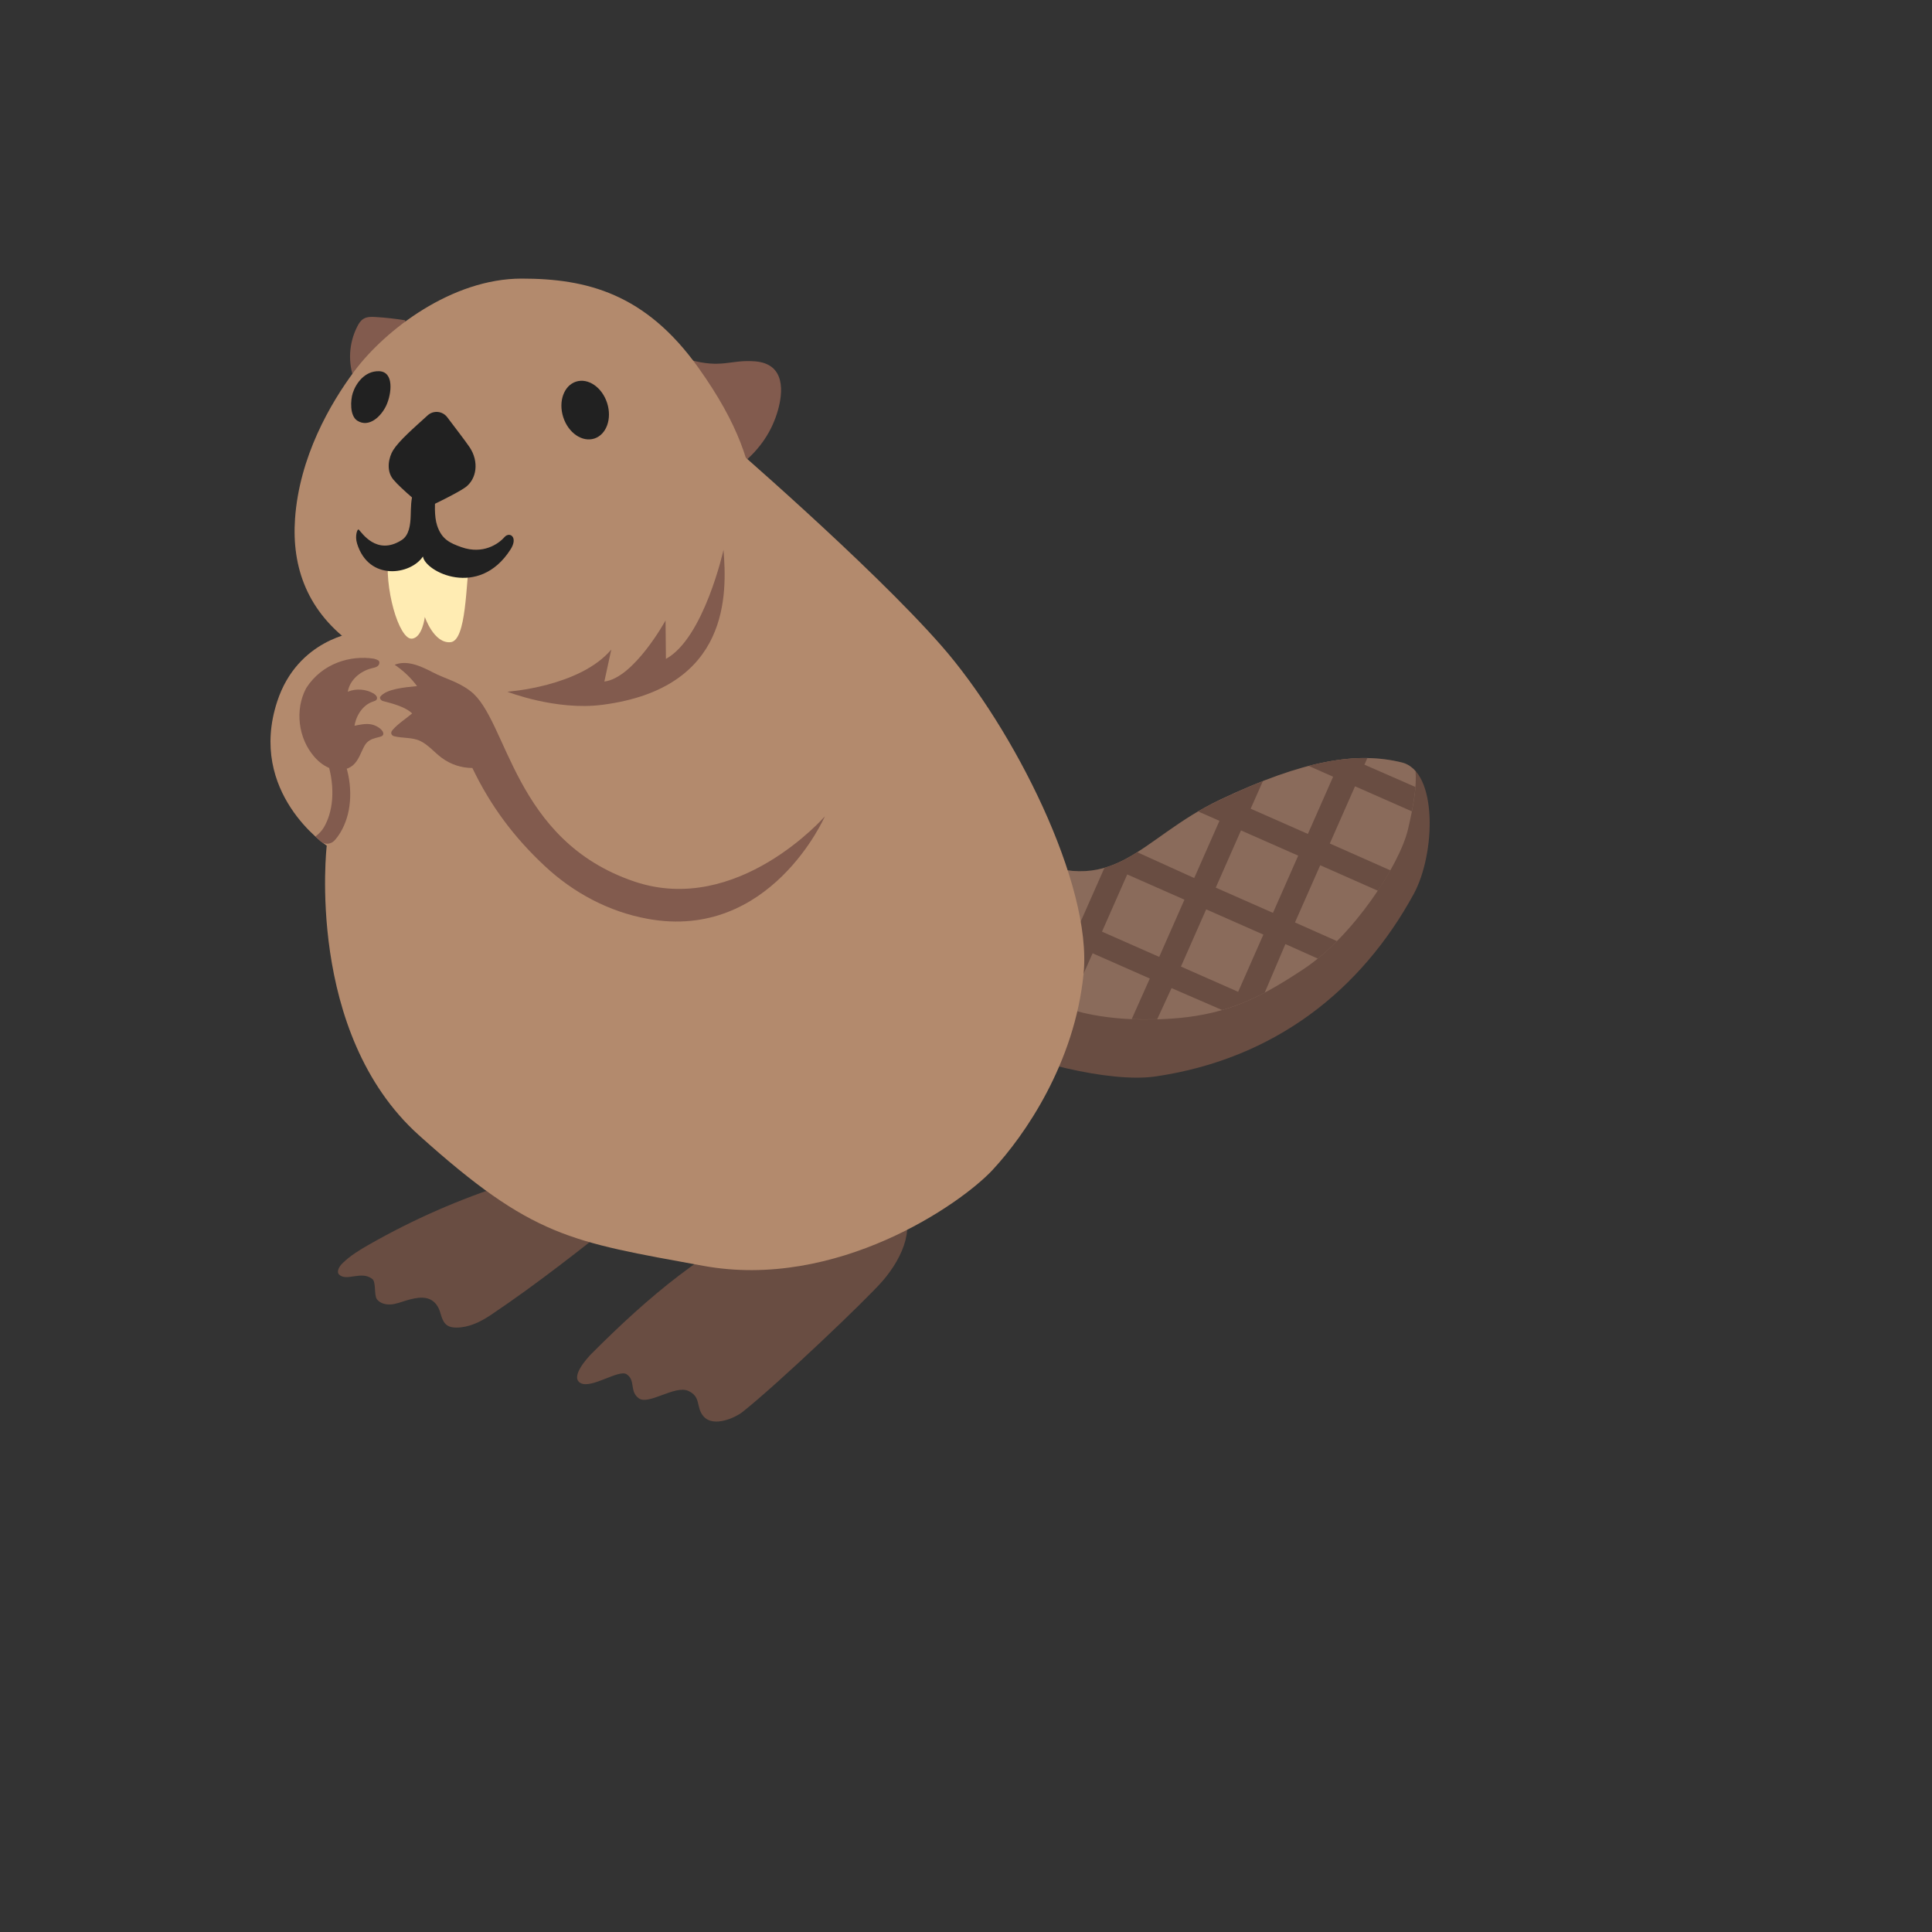 <svg xmlns="http://www.w3.org/2000/svg" version="1.1" xmlns:xlink="http://www.w3.org/1999/xlink" width="100%" height="100%" id="svgWorkerArea" viewBox="-25 -25 625 625" xmlns:idraw="https://idraw.muisca.co" style="background: white;"><rect x="-25" y="-25" width="625" height="625" fill="#333333" stroke="none"/><defs id="defsdoc"><pattern id="patternBool" x="0" y="0" width="10" height="10" patternUnits="userSpaceOnUse" patternTransform="rotate(35)"><circle cx="5" cy="5" r="4" style="stroke: none;fill: #ff000070;"></circle></pattern></defs><g id="fileImp-618143453" class="cosito"><path id="pathImp-387861056" fill="#694d42" class="grouped" d="M290.702 310.49C305.834 318.194 333.918 325.407 348.835 323.228 387.509 317.549 415.409 295.204 432.322 264.235 439.473 251.129 440.087 224.579 428.608 221.694 414.059 218.041 396.779 220.896 369.952 233.572 342.666 246.463 336.098 266.844 303.962 251.159"></path><path id="pathImp-214524019" fill="#b3937c" opacity=".44" class="grouped" d="M297.946 283.817C303.563 287.562 304.361 289.587 308.995 294.498 318.111 304.198 339.658 304.719 343.832 304.781 368.663 305.118 380.664 299.103 396.687 288.513 412.709 277.924 427.779 254.781 430.48 243.302 432.352 235.383 433.304 229.367 432.935 224.487 431.738 223.136 430.327 222.123 428.638 221.694 414.09 218.041 396.809 220.896 369.983 233.572 342.697 246.463 336.128 266.844 303.992 251.159 303.992 251.159 296.994 282.375 296.994 282.375 296.994 282.375 297.946 283.817 297.946 283.817 297.946 283.817 297.946 283.817 297.946 283.817"></path><path id="pathImp-564152094" fill="#694d42" class="grouped" d="M431.738 237.47C432.291 234.554 432.69 231.945 432.874 229.582 432.874 229.582 416.392 222.369 416.392 222.369 416.392 222.369 417.343 220.22 417.343 220.22 411.665 220.128 405.404 220.957 398.344 222.768 398.344 222.768 406.263 226.267 406.263 226.267 406.263 226.267 398.098 244.775 398.098 244.775 398.098 244.775 379.59 236.611 379.59 236.611 379.59 236.611 383.55 227.679 383.55 227.679 380.265 228.968 367.835 234.247 362.586 237.501 362.586 237.501 369.492 240.539 369.492 240.539 369.492 240.539 361.328 259.048 361.328 259.048 361.328 259.048 342.912 250.699 342.912 250.699 339.443 252.878 336.006 254.658 332.292 255.733 332.292 255.733 313.722 297.721 313.722 297.721 315.963 298.857 318.418 299.747 320.904 300.453 320.904 300.453 328.455 283.387 328.455 283.387 328.455 283.387 346.963 291.552 346.963 291.552 346.963 291.552 343.127 300.115 341.101 304.689 342.298 304.75 347.577 304.781 349.357 304.719 349.357 304.719 353.992 294.652 353.992 294.652 353.992 294.652 370.352 301.742 370.352 301.742 375.262 300.33 379.713 298.427 384.133 296.125 384.133 296.125 390.824 280.41 390.824 280.41 390.824 280.41 401.321 285.106 401.321 285.106 403.439 283.387 405.526 281.484 407.521 279.459 407.521 279.459 393.924 273.412 393.924 273.412 393.924 273.412 402.089 254.904 402.089 254.904 402.089 254.904 420.75 263.161 420.75 263.16 422.254 260.92 423.605 258.71 424.802 256.561 424.802 256.561 405.189 247.875 405.189 247.875 405.189 247.875 413.353 229.367 413.353 229.367 413.353 229.367 431.738 237.47 431.738 237.47 431.738 237.47 431.738 237.47 431.738 237.47M350.002 284.554C350.002 284.554 331.494 276.389 331.494 276.389 331.494 276.389 339.658 257.881 339.658 257.881 339.658 257.881 358.166 266.046 358.166 266.046 358.166 266.046 350.002 284.554 350.002 284.554 350.002 284.554 350.002 284.554 350.002 284.554M375.539 295.849C375.539 295.849 357.031 287.685 357.031 287.685 357.031 287.685 365.195 269.176 365.195 269.176 365.195 269.176 383.703 277.341 383.703 277.341 383.703 277.341 375.539 295.849 375.539 295.849 375.539 295.849 375.539 295.849 375.539 295.849M386.803 270.312C386.803 270.312 368.295 262.148 368.295 262.147 368.295 262.148 376.46 243.639 376.46 243.639 376.46 243.639 394.968 251.804 394.968 251.804 394.968 251.804 386.803 270.312 386.803 270.312 386.803 270.312 386.803 270.312 386.803 270.312"></path><path id="pathImp-430198762" fill="#825b4e" class="grouped" d="M106.05 78.601C102.889 78.11 99.728 77.741 96.535 77.557 95.216 77.465 93.773 77.434 92.637 78.11 91.686 78.662 91.072 79.644 90.581 80.626 87.812 86.056 87.488 92.408 89.691 98.091 90.243 99.472 91.317 101.007 92.76 100.761 93.343 100.669 93.804 100.301 94.264 99.933 98.802 96.386 102.995 92.42 106.787 88.085 107.431 87.348 108.045 86.151 107.278 85.507"></path><path id="pathImp-798208617" fill="#694d42" class="grouped" d="M228.978 366.567C202.428 379.427 184.84 394.436 166.424 412.852 165.043 414.234 159.273 420.526 162.833 422.429 166.394 424.332 175.203 417.886 177.72 419.574 180.727 421.569 178.518 425.099 181.679 427.37 184.84 429.642 193.343 423.012 197.639 424.945 201.937 426.879 200.034 430.194 202.55 433.141 205.835 437.008 213.14 433.417 215.104 431.852 226.675 422.705 255.497 395.234 260.592 389.31 267.344 381.453 271.641 370.894 265.625 363.896"></path><path id="pathImp-890878948" fill="#694d42" class="grouped" d="M139.506 357.85C123.778 362.844 108.623 369.49 94.295 377.678 91.317 379.366 88.371 381.177 85.915 383.54 84.841 384.553 83.675 386.364 84.749 387.377 87.204 389.617 91.901 385.965 95.461 388.758 96.689 389.74 95.983 393.976 96.904 395.265 97.886 396.615 99.758 397.107 101.446 396.984 103.134 396.861 104.731 396.216 106.357 395.725 109.948 394.651 113.632 393.976 115.995 396.8 117.468 398.58 117.376 400.237 118.328 402.14 118.972 403.46 120.046 404.504 122.717 404.473 126.768 404.442 130.482 402.601 133.828 400.36 148.929 390.231 163.14 378.936 177.351 367.672"></path><path id="pathImp-759760965" fill="#825b4e" class="grouped" d="M197.946 91.338C208.566 94.316 211.206 91.277 219.186 91.891 229.407 92.658 228.179 102.327 226.675 107.668 224.742 114.512 220.936 120.068 215.503 124.641 214.582 125.408 213.539 126.206 212.311 126.298 210.868 126.421 209.549 125.531 208.444 124.61 201.2 118.686 196.596 109.632 196.074 100.301"></path><path id="pathImp-293748072" fill="#b38a6d" class="grouped" d="M90.09 179.552C90.09 179.552 71.275 181.731 64.676 201.927 55.007 231.454 80.698 248.581 80.698 248.581 80.698 248.581 73.638 309.078 110.501 342.227 147.364 375.376 159.395 376.603 202.489 384.492 245.583 392.38 285.76 364.602 296.135 353.43 306.509 342.257 322.654 318.961 325.539 289.986 328.424 261.043 302.765 210.368 279.56 183.91 256.356 157.452 208.689 116.446 208.689 116.446 208.689 116.446 139.936 180.534 139.936 180.534 139.936 180.534 90.09 179.552 90.09 179.552 90.09 179.552 90.09 179.552 90.09 179.552"></path><path id="pathImp-900823168" fill="#b38a6d" class="grouped" d="M200.924 93.948C183.766 69.884 164.706 65.126 143.742 65.126 121.121 65.126 99.666 81.731 89.783 94.868 81.802 105.519 71.858 122.83 70.446 142.75 69.341 158.404 74.313 173.044 89.783 183.879 105.252 194.714 166.731 207.636 191.961 190.294 214.06 175.101 221.55 154.69 219.34 137.563 217.774 125.255 214.214 112.578 200.924 93.948 200.924 93.948 200.924 93.948 200.924 93.948"></path><path id="ellipseImp-764355114" fill="#212121" class="grouped" d="M157.203 109.939C155.573 104.852 157.431 99.713 161.355 98.456 165.28 97.198 169.779 100.3 171.409 105.387 173.038 110.474 171.18 115.612 167.256 116.87 163.332 118.127 158.833 115.026 157.203 109.939 157.203 109.939 157.203 109.939 157.203 109.939"></path><path id="pathImp-833745710" fill="#ffecb3" class="grouped" d="M100.71 153.861C99.114 165.034 104.055 181.853 108.199 181.608 111.636 181.393 112.435 174.579 112.435 174.579 112.435 174.579 115.381 183.296 120.783 182.744 125.94 182.191 125.694 163.744 127.014 154.72 127.014 154.72 109.519 147.569 109.519 147.569 109.519 147.569 100.71 153.861 100.71 153.861 100.71 153.861 100.71 153.861 100.71 153.861"></path><path id="pathImp-841385454" fill="#212121" class="grouped" d="M89.108 102.173C90.12 99.043 92.975 94.96 97.61 95.083 102.551 95.237 101.692 102.327 100.004 106.071 98.285 109.816 94.325 113.438 90.612 111.105 88.064 109.509 88.402 104.383 89.108 102.173 89.108 102.173 89.108 102.173 89.108 102.173"></path><path id="pathImp-734770518" fill="#825b4e" class="grouped" d="M180.236 260.183C140.949 246.924 139.291 207.79 127.198 198.581 123.085 195.42 119.126 194.653 114.951 192.473 111.115 190.478 106.695 188.453 102.674 190.049 105.436 191.921 107.923 194.254 109.918 196.955 105.927 197.354 100.004 197.845 98.039 200.362 97.702 200.791 98.162 201.467 98.653 201.712 99.144 201.958 105.713 203.155 108.322 205.794 106.234 207.575 103.84 209.048 102.029 211.104 100.986 212.271 101.937 213.007 102.367 213.13 105.191 213.898 108.352 213.437 110.992 214.726 113.632 216.015 115.565 218.44 117.898 220.159 120.764 222.289 124.24 223.441 127.812 223.443 133.705 235.751 141.379 246.003 151.354 255.272 160.562 263.836 171.918 269.944 184.534 272.246 224.22 279.489 241.838 239.097 241.838 239.097 241.838 239.097 213.631 271.448 180.236 260.183 180.236 260.183 180.236 260.183 180.236 260.183"></path><path id="pathImp-45145060" fill="#212121" class="grouped" d="M119.678 109.969C118.144 107.944 115.228 107.668 113.355 109.356 108.659 113.622 104.117 117.551 102.152 120.681 100.863 122.799 99.728 127.066 102.214 130.104 104.7 133.143 112.527 139.497 112.527 139.497 112.527 139.497 122.441 134.862 125.51 132.683 129.224 130.012 130.053 124.334 126.891 119.638 125.633 117.766 122.134 113.223 119.678 109.969 119.678 109.969 119.678 109.969 119.678 109.969"></path><path id="pathImp-567760" fill="#212121" class="grouped" d="M140.151 152.756C142.729 148.735 139.844 146.832 138.156 148.797 136.253 150.976 131.219 154.444 124.313 152.019 120.476 150.669 117.898 149.441 116.425 145.052 115.381 141.921 115.749 137.716 115.78 134.463 115.78 132.99 109.212 132.836 108.782 134.064 107.892 136.581 107.953 139.19 107.861 141.829 107.769 144.745 107.37 148.214 104.884 149.748 96.781 154.874 91.993 147.201 91.041 146.31 90.642 145.942 89.721 148.306 90.519 150.853 94.325 163.161 107.923 160.921 111.821 155.027 112.527 159.938 129.868 168.809 140.151 152.756 140.151 152.756 140.151 152.756 140.151 152.756"></path><path id="pathImp-121829400" fill="#825b4e" class="grouped" d="M77.045 245.635C77.567 246.095 78.242 246.801 78.733 247.2 80.022 248.274 81.925 248.182 83.122 246.985 84.504 245.542 86.161 242.995 87.204 239.588 89.23 233.112 88.494 224.057 84.565 217.55 84.565 217.55 80.882 221.295 80.882 221.295 83.706 230.257 82.6 237.9 79.746 242.688 78.61 244.56 77.106 245.481 77.045 245.635 77.045 245.635 77.045 245.635 77.045 245.635"></path><path id="pathImp-719936091" fill="#825b4e" class="grouped" d="M172.747 185.138C172.747 185.138 170.507 195.481 170.507 195.481 180.114 194.315 190.304 175.715 190.304 175.715 190.304 175.715 190.427 188.146 190.427 188.146 202.704 181.485 209.058 152.879 209.058 152.879 210.162 166.752 211.39 197.63 169.893 203.001 154.853 204.966 139.107 198.766 139.107 198.766 139.107 198.766 162.496 197.231 172.747 185.138 172.747 185.138 172.747 185.138 172.747 185.138"></path><path id="pathImp-233715368" fill="#825b4e" class="grouped" d="M74.037 197.63C79.255 189.465 88.463 186.918 95.952 188.084 96.29 188.146 97.211 188.483 97.456 188.698 97.947 189.159 97.732 190.049 97.18 190.478 96.658 190.908 95.921 191 95.277 191.184 91.532 192.105 88.156 194.96 87.511 198.766 90.182 197.661 93.374 197.906 95.86 199.349 96.535 199.748 97.272 200.546 96.873 201.252 96.658 201.651 96.136 201.804 95.676 201.958 92.422 203.001 90.213 206.408 89.691 209.785 91.44 209.416 93.251 209.017 95.031 209.324 96.812 209.631 99.175 211.135 98.991 212.516 98.776 213.99 94.786 213.007 92.975 216.169 91.716 218.379 91.041 221.049 89.077 222.645 87.266 224.118 84.657 224.425 82.416 223.75 80.176 223.106 78.242 221.601 76.707 219.852 71.459 213.867 70.323 204.628 74.037 197.63"></path></g></svg>